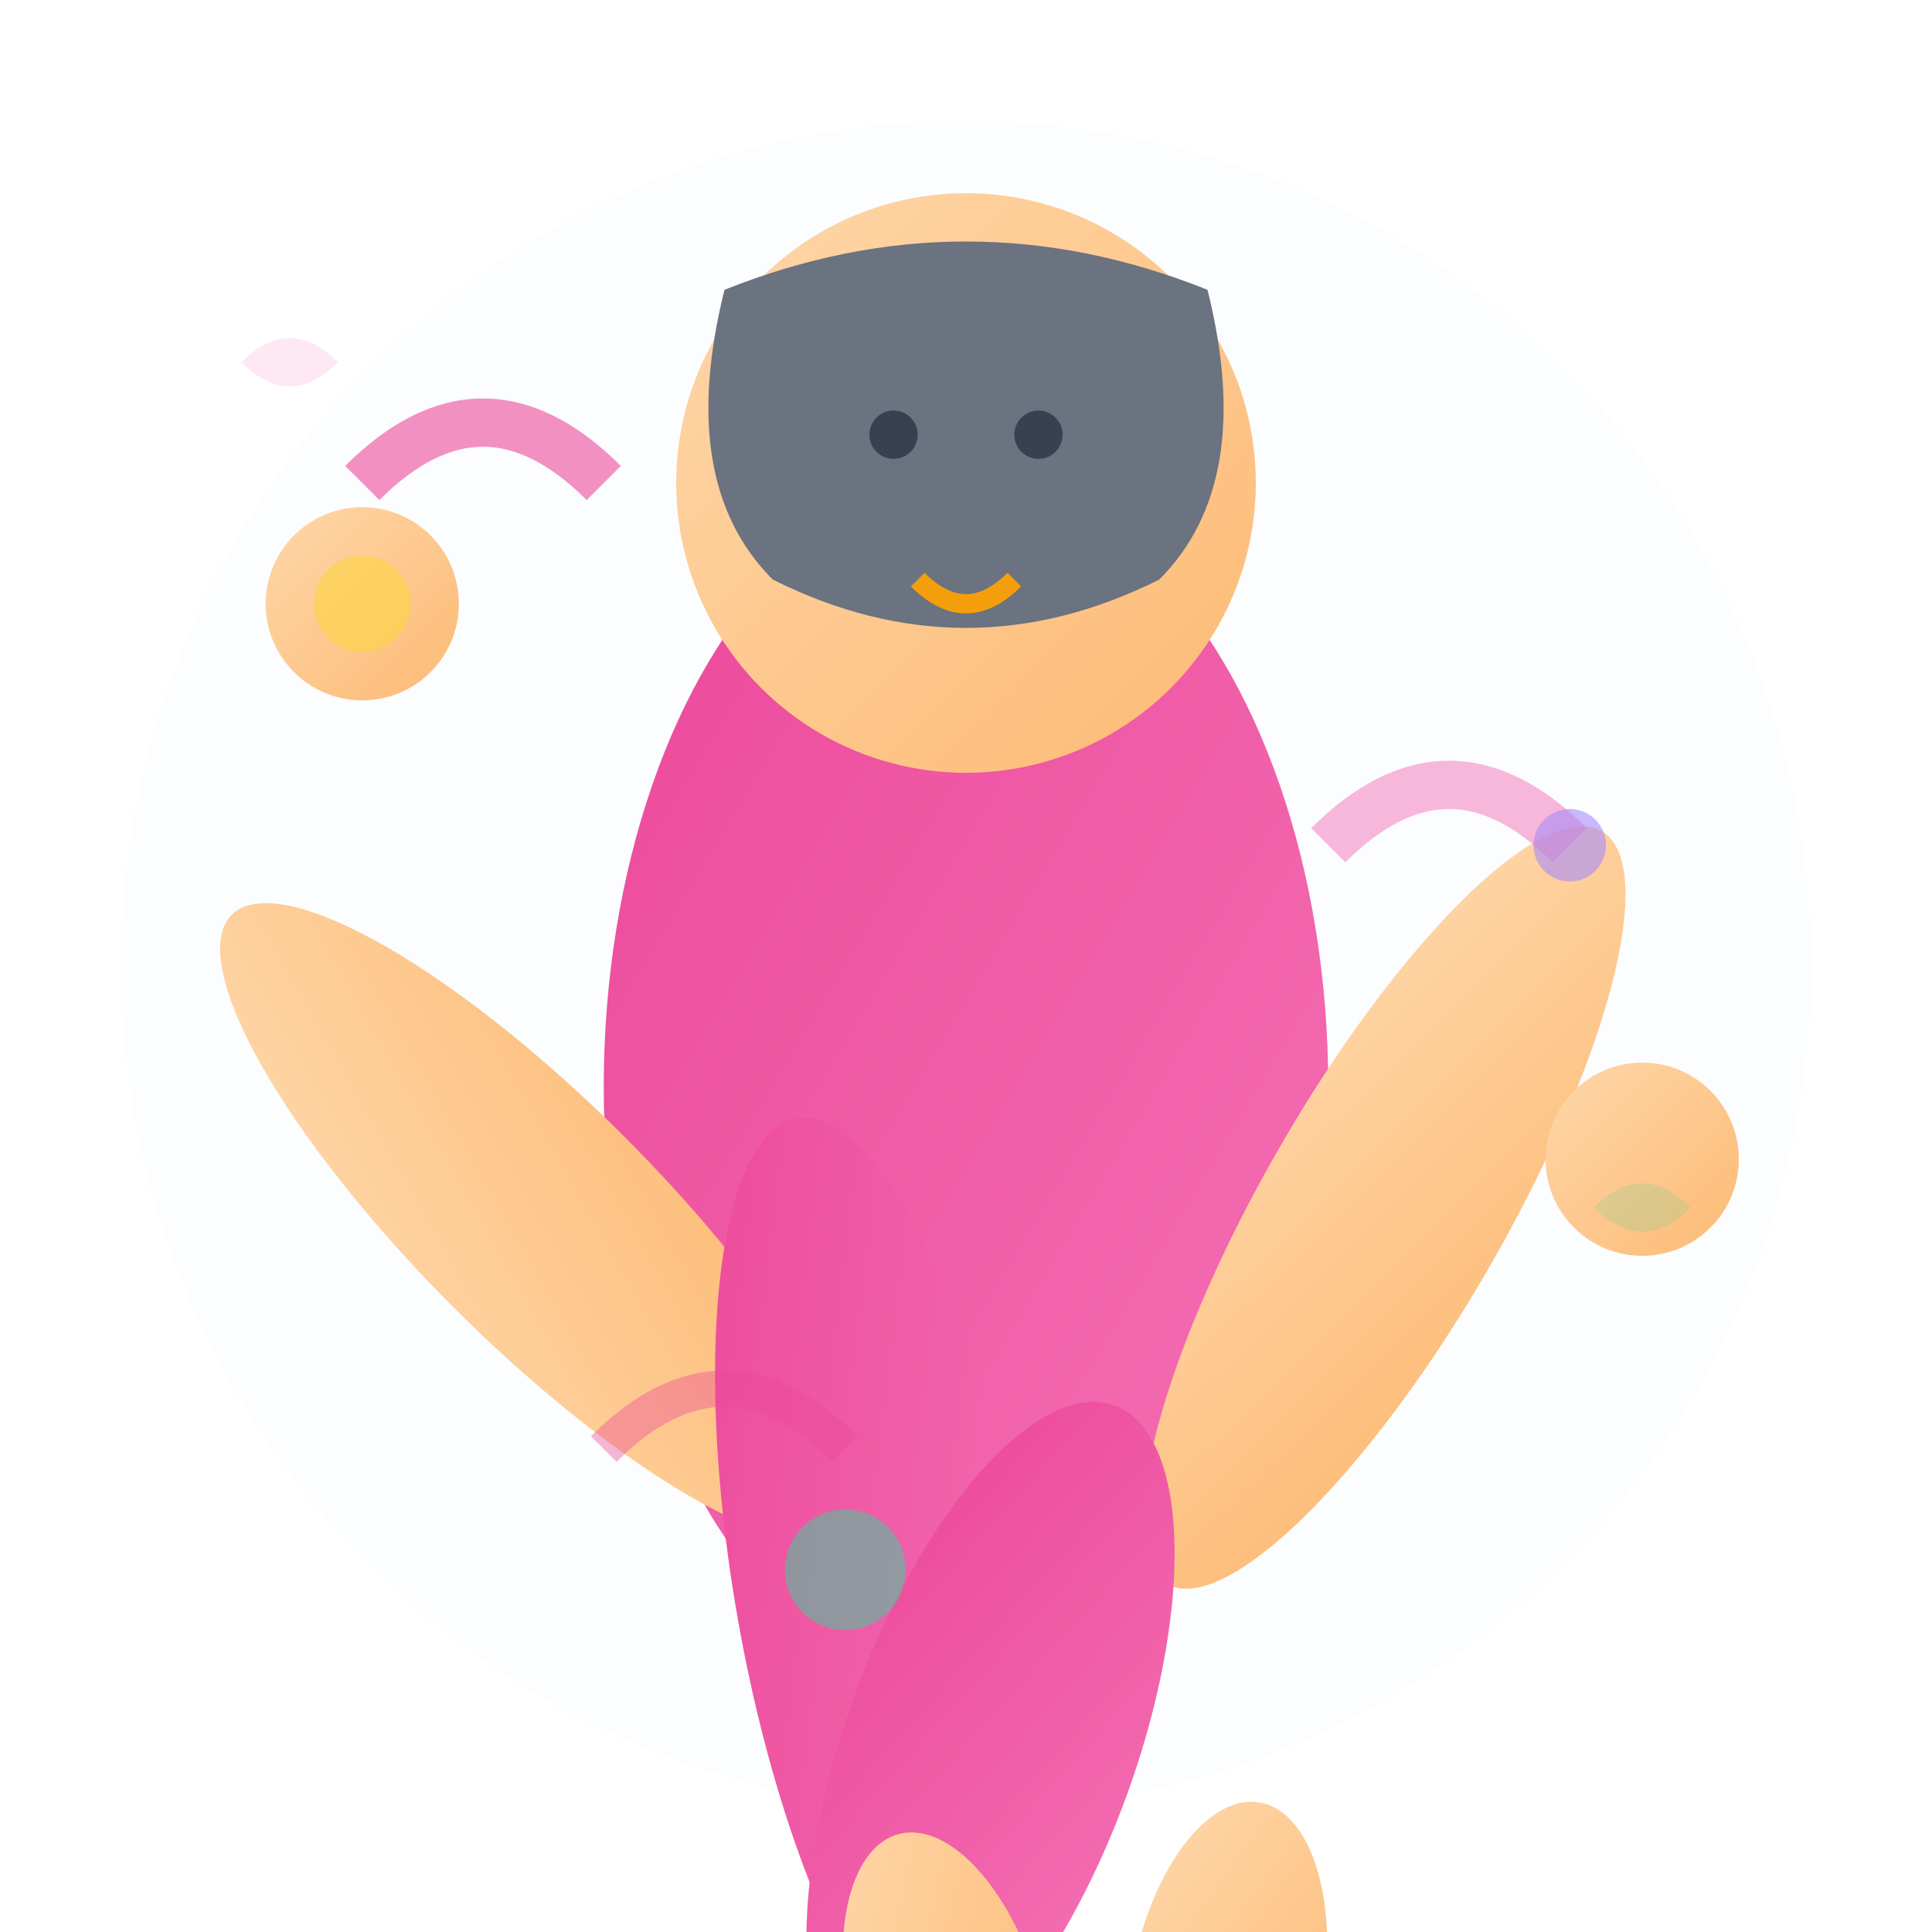<svg width="80" height="80" viewBox="0 0 80 80" xmlns="http://www.w3.org/2000/svg">
  <defs>
    <linearGradient id="stretchGradient" x1="0%" y1="0%" x2="100%" y2="100%">
      <stop offset="0%" style="stop-color:#EC4899;stop-opacity:1" />
      <stop offset="100%" style="stop-color:#F472B6;stop-opacity:1" />
    </linearGradient>
    <linearGradient id="skinGradient" x1="0%" y1="0%" x2="100%" y2="100%">
      <stop offset="0%" style="stop-color:#FED7AA;stop-opacity:1" />
      <stop offset="100%" style="stop-color:#FDBA74;stop-opacity:1" />
    </linearGradient>
    <filter id="handDrawn" x="-20%" y="-20%" width="140%" height="140%">
      <feTurbulence baseFrequency="0.04" numOctaves="3" result="noise"/>
      <feDisplacementMap in="SourceGraphic" in2="noise" scale="0.8"/>
    </filter>
    <filter id="glow">
      <feGaussianBlur stdDeviation="2" result="coloredBlur"/>
      <feMerge> 
        <feMergeNode in="coloredBlur"/>
        <feMergeNode in="SourceGraphic"/>
      </feMerge>
    </filter>
  </defs>
  
  <!-- Background energy field -->
  <circle cx="40" cy="40" r="35" fill="#F0F9FF" opacity="0.5" filter="url(#handDrawn)"/>
  
  <!-- Person doing stretching exercise -->
  <g transform="translate(40,40)" filter="url(#handDrawn)">
    <!-- Body -->
    <ellipse cx="0" cy="5" rx="15" ry="25" fill="url(#stretchGradient)"/>
    
    <!-- Head -->
    <circle cx="0" cy="-20" r="12" fill="url(#skinGradient)"/>
    
    <!-- Hair -->
    <path d="M-10,-28 Q0,-32 10,-28 Q12,-20 8,-16 Q0,-12 -8,-16 Q-12,-20 -10,-28" fill="#6B7280"/>
    
    <!-- Face -->
    <circle cx="-3" cy="-22" r="1" fill="#374151"/>
    <circle cx="3" cy="-22" r="1" fill="#374151"/>
    <path d="M-2,-16 Q0,-14 2,-16" stroke="#F59E0B" stroke-width="0.8" fill="none"/>
    
    <!-- Left arm stretched up -->
    <ellipse cx="-20" cy="-5" rx="5" ry="18" fill="url(#skinGradient)" transform="rotate(-45)"/>
    <circle cx="-25" cy="-15" r="4" fill="url(#skinGradient)"/>
    
    <!-- Right arm stretched to side -->
    <ellipse cx="20" cy="0" rx="5" ry="18" fill="url(#skinGradient)" transform="rotate(30)"/>
    <circle cx="28" cy="8" r="4" fill="url(#skinGradient)"/>
    
    <!-- Legs in lunge position -->
    <ellipse cx="-8" cy="25" rx="6" ry="20" fill="url(#stretchGradient)" transform="rotate(-10)"/>
    <ellipse cx="12" cy="30" rx="6" ry="15" fill="url(#stretchGradient)" transform="rotate(20)"/>
    
    <!-- Feet -->
    <ellipse cx="-12" cy="42" rx="4" ry="8" fill="url(#skinGradient)" transform="rotate(-15)"/>
    <ellipse cx="18" cy="40" rx="4" ry="8" fill="url(#skinGradient)" transform="rotate(10)"/>
  </g>
  
  <!-- Movement lines showing stretch -->
  <path d="M15,20 Q20,15 25,20" stroke="#EC4899" stroke-width="2" fill="none" opacity="0.6" filter="url(#glow)">
    <animate attributeName="opacity" values="0.6;1;0.6" dur="2s" repeatCount="indefinite"/>
  </path>
  <path d="M55,35 Q60,30 65,35" stroke="#F472B6" stroke-width="2" fill="none" opacity="0.5" filter="url(#glow)">
    <animate attributeName="opacity" values="0.5;0.8;0.5" dur="2.5s" repeatCount="indefinite"/>
  </path>
  <path d="M25,60 Q30,55 35,60" stroke="#EC4899" stroke-width="1.5" fill="none" opacity="0.4" filter="url(#glow)">
    <animate attributeName="opacity" values="0.4;0.7;0.4" dur="3s" repeatCount="indefinite"/>
  </path>
  
  <!-- Flexibility indicators -->
  <circle cx="15" cy="25" r="2" fill="#FCD34D" opacity="0.7" filter="url(#glow)">
    <animate attributeName="r" values="2;3;2" dur="2s" repeatCount="indefinite"/>
  </circle>
  <circle cx="65" cy="35" r="1.5" fill="#A78BFA" opacity="0.6" filter="url(#glow)">
    <animate attributeName="r" values="1.5;2.5;1.5" dur="2.5s" repeatCount="indefinite"/>
  </circle>
  <circle cx="35" cy="65" r="2.5" fill="#34D399" opacity="0.5" filter="url(#glow)">
    <animate attributeName="r" values="2.5;3.5;2.5" dur="3s" repeatCount="indefinite"/>
  </circle>
  
  <!-- Decorative elements -->
  <path d="M10,15 Q12,13 14,15 Q12,17 10,15" fill="#F472B6" opacity="0.4" filter="url(#handDrawn)"/>
  <path d="M66,50 Q68,48 70,50 Q68,52 66,50" fill="#34D399" opacity="0.4" filter="url(#handDrawn)"/>
</svg>
